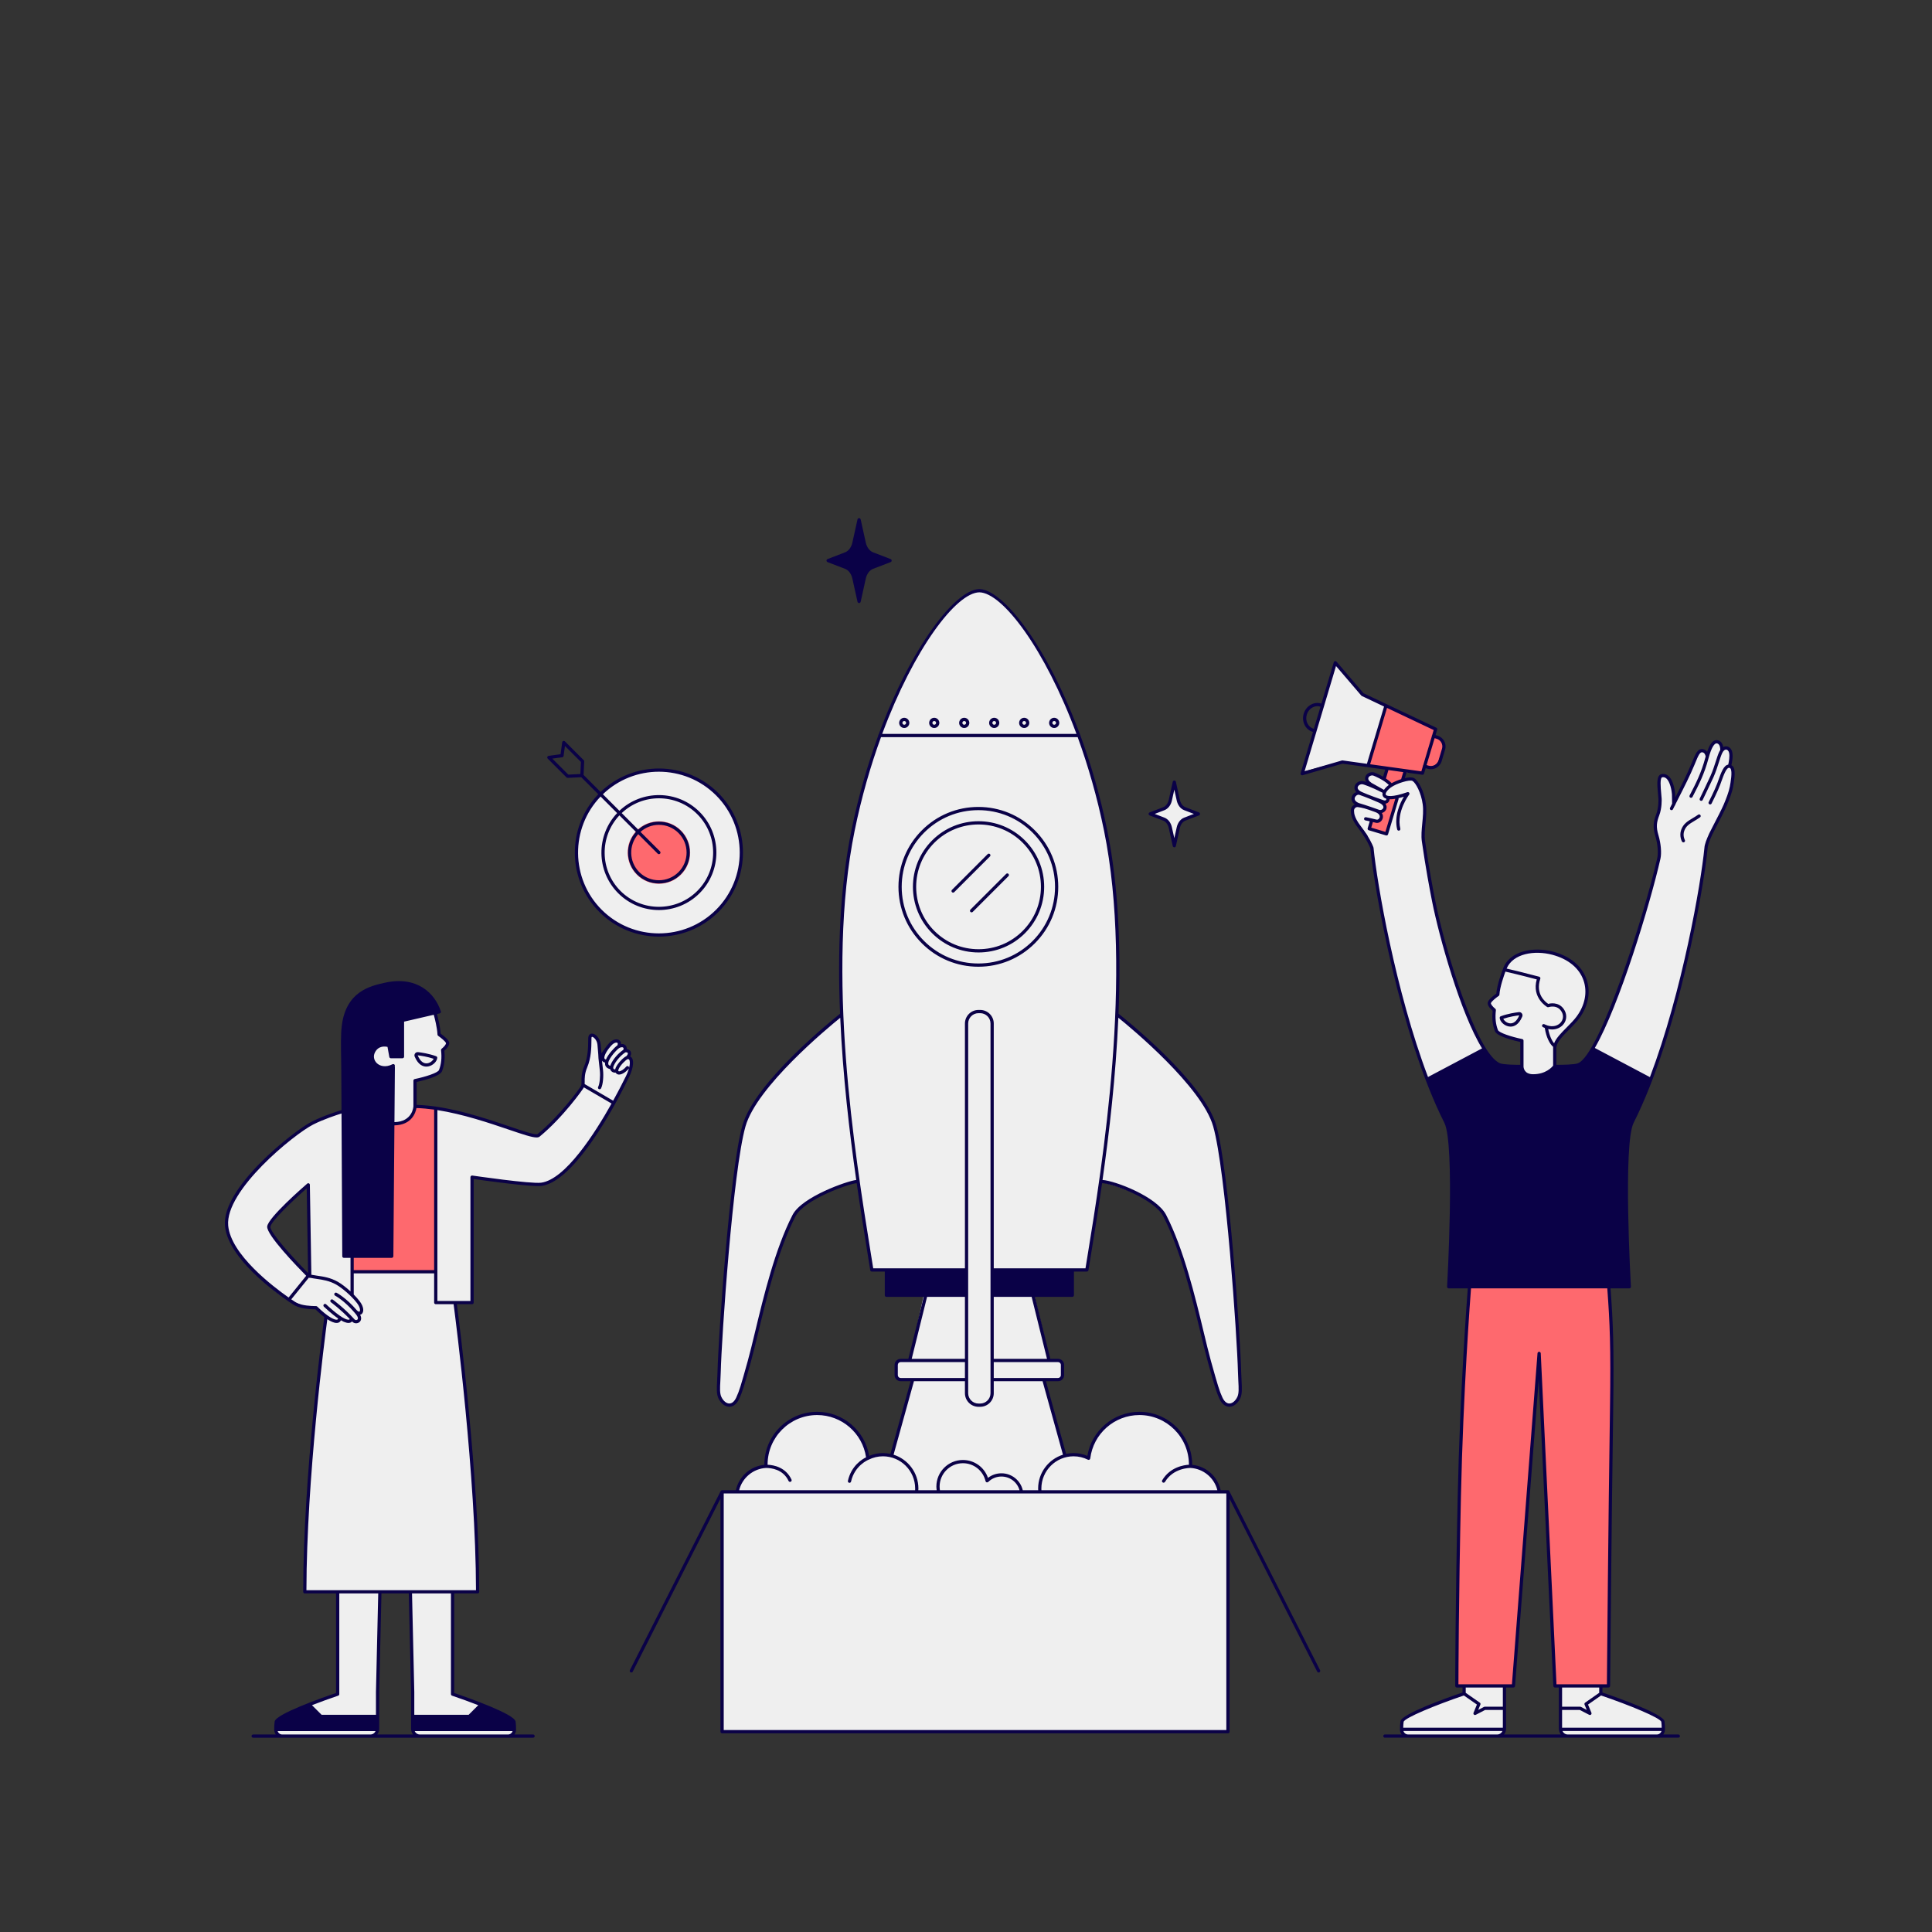 <svg xmlns="http://www.w3.org/2000/svg" xmlns:xlink="http://www.w3.org/1999/xlink" width="500" zoomAndPan="magnify" viewBox="0 0 375 375" height="500" preserveAspectRatio="xMidYMid meet" version="1.0"><rect x="0" y="0" width="375" height="375" fill="#333333" stroke="none"/><defs><clipPath id="5f2449e2a4"><path d="M 44 100.336 L 337 100.336 L 337 337 L 44 337 Z M 44 100.336 " clip-rule="nonzero"/></clipPath><clipPath id="80e833fcdb"><path d="M 43 100.336 L 337 100.336 L 337 337.336 L 43 337.336 Z M 43 100.336 " clip-rule="nonzero"/></clipPath></defs><g clip-path="url(#5f2449e2a4)"><path fill="#efefef" d="M 122.059 205.152 C 122.379 204.539 122.191 203.898 121.578 203.844 C 121.605 203.441 120.992 202.613 120.324 202.883 C 120.191 202.535 120.219 201.68 118.695 202.242 C 117.734 203.098 116.668 205.152 116.668 205.152 C 116.668 205.152 116.453 204.672 116.348 203.656 C 116.238 202.641 115.895 200.613 114.613 200.906 C 114.156 201.254 114.691 203.629 114.133 205.445 C 113.57 207.262 112.797 209.316 113.172 210.598 C 112.344 212.387 106.148 219.461 104.492 220.422 C 102.359 220.395 99.742 219.352 99.742 219.352 C 99.742 219.352 91.305 216.043 84.551 215.242 L 84.551 246.742 L 68.508 246.742 L 68.508 243.859 L 75.984 243.859 L 76.305 220.367 L 76.25 218.18 C 76.25 218.18 80.469 218.23 80.629 214.707 C 80.789 211.184 80.629 209.691 80.629 209.691 C 80.629 209.691 84.633 208.781 85.488 207.98 C 85.809 207.18 85.859 205.098 85.859 203.977 C 86.77 203.602 86.875 202.43 86.875 202.43 C 86.875 202.43 85.809 201.52 85.273 200.828 C 85.059 198.691 84.527 196.715 84.527 196.715 L 84.98 196.223 C 84.98 196.223 84.578 194.059 81.414 191.695 C 78.254 189.336 71.965 191.578 70.285 192.699 C 68.602 193.82 66.719 195.34 66.52 203.109 C 66.32 210.879 66.52 215.684 66.52 215.684 C 66.52 215.684 62.477 216.883 59.031 218.965 C 55.59 221.047 47.859 228.098 45.137 233.461 C 42.414 238.828 45.418 241.711 45.859 242.59 C 46.297 243.473 52.785 251.16 56.188 252.363 C 59.594 253.562 58.711 254.125 61.195 253.645 C 61.754 254.242 63.215 255.547 63.215 255.547 C 63.215 255.547 59.164 285.332 59.164 308.969 C 61.59 308.969 63.699 308.969 65.539 308.969 L 65.539 328.832 C 65.539 328.832 53.82 332.805 53.621 334.195 C 53.543 334.742 53.527 335.285 53.535 335.746 C 53.547 336.43 54.102 336.977 54.785 336.977 L 71.898 336.977 C 72.664 336.977 73.285 336.355 73.285 335.59 L 73.285 328.438 L 73.734 308.969 C 76.02 308.969 76.844 308.969 76.844 308.969 L 79.652 308.969 L 80.102 328.438 L 80.102 335.59 C 80.102 336.355 80.723 336.977 81.488 336.977 L 98.602 336.977 C 99.285 336.977 99.84 336.43 99.852 335.746 C 99.859 335.285 99.844 334.742 99.766 334.195 C 99.566 332.805 87.848 328.832 87.848 328.832 L 87.848 308.969 L 92.703 308.969 C 92.703 287.387 88.977 257.852 88.328 252.883 L 91.547 252.723 L 91.625 228.535 L 97.66 229.391 C 97.66 229.391 103 230.137 104.922 229.926 C 106.844 229.711 108.605 228.645 112.664 224 C 116.719 219.352 121.047 210.277 121.047 210.277 C 121.047 210.277 122.328 208.168 122.512 207.102 C 122.699 206.031 122.512 205.523 122.059 205.152 Z M 60.031 247.398 C 58.711 247.316 52.266 240.027 52.266 238.227 C 52.266 236.305 59.832 229.977 59.832 229.977 C 60.191 230.098 60.273 245.715 60.031 247.398 Z M 310.719 328.738 L 310.719 327.234 L 302.887 327.234 L 302.887 335.57 C 302.887 336.344 303.516 336.973 304.289 336.973 L 321.594 336.973 C 322.281 336.973 322.844 336.418 322.855 335.73 C 322.863 335.262 322.848 334.711 322.77 334.16 C 322.566 332.754 310.719 328.738 310.719 328.738 Z M 284.184 328.738 C 284.184 328.738 272.336 332.754 272.133 334.16 C 272.055 334.711 272.039 335.262 272.047 335.73 C 272.059 336.418 272.621 336.973 273.309 336.973 L 290.613 336.973 C 291.387 336.973 292.016 336.344 292.016 335.57 L 292.016 327.234 L 284.184 327.234 Z M 190.047 114.652 C 190.062 114.652 190.078 114.656 190.09 114.656 C 190.105 114.656 190.117 114.652 190.133 114.652 Z M 235.785 218.551 C 233.328 209.902 216.883 196.98 216.883 196.98 L 216.758 197.992 C 217.324 185.531 216.941 172.66 214.602 161.18 C 209.133 134.355 196.246 114.742 190.09 114.656 C 183.938 114.742 171.047 134.355 165.582 161.18 C 163.234 172.68 162.859 185.523 163.43 197.961 L 163.297 196.98 C 163.297 196.98 146.855 209.902 144.398 218.551 C 141.941 227.203 139.738 259.77 139.578 266.336 C 139.523 268.691 139.25 270.242 139.727 271.266 C 140.496 272.91 142.234 273.465 143.195 271.383 C 143.785 270.109 144.078 269.141 145.438 264.254 C 147.25 257.762 149.633 244.656 154.113 235.957 C 155.676 232.93 163.586 229.984 166.539 229.215 C 167.512 236 168.5 241.934 169.223 246.496 L 172.328 246.496 L 172.047 246.516 L 172.047 251.406 L 179.305 251.406 L 176.516 264.066 L 174.816 264.066 C 174.34 264.066 173.953 264.453 173.953 264.93 L 173.953 266.914 C 173.953 267.391 174.34 267.777 174.816 267.777 L 176.969 267.777 L 172.996 282.355 C 172.996 282.355 170.594 282.195 168.391 283.195 C 168.43 280.512 165.906 275.469 160.5 274.504 C 155.094 273.543 148.93 277.07 148.648 284.516 C 145.246 284.758 143.723 286.918 143.043 289.523 C 143.285 289.535 143.617 289.551 144.02 289.562 L 140.16 289.562 L 140.16 336.117 L 238.344 336.117 L 238.344 289.562 L 236.691 289.562 C 236.691 289.562 236.371 285.719 231.031 284.598 C 231.031 278.992 227.559 275.52 222.488 274.504 C 217.414 273.492 211.969 277.441 211.438 282.941 C 209.941 282.141 206.629 282.516 206.629 282.516 L 202.715 267.777 L 205.363 267.777 C 205.84 267.777 206.227 267.391 206.227 266.914 L 206.227 264.93 C 206.227 264.453 205.84 264.066 205.363 264.066 L 203.824 264.066 L 200.734 251.406 L 208.133 251.406 L 208.133 246.516 L 207.918 246.496 L 210.957 246.496 C 211.68 242.039 212.668 236.172 213.633 229.426 C 216.668 229.949 224.43 232.781 226.066 235.957 C 230.547 244.656 232.934 257.762 234.742 264.254 C 236.105 269.141 236.398 270.109 236.984 271.383 C 237.945 273.465 239.684 272.91 240.453 271.266 C 240.934 270.242 240.66 268.691 240.602 266.336 C 240.441 259.77 238.238 227.203 235.785 218.551 Z M 287.918 203.629 C 287.918 203.629 283.191 195.379 280.23 182.809 C 277.266 170.234 276.25 163.473 276.25 163.473 C 276.25 163.473 276.312 159.844 276.527 159.113 C 276.746 158.387 276.676 152.312 274.109 151.121 C 271.605 151.102 270.492 151.363 270.492 151.363 L 269.73 148.543 L 271.949 138.41 L 264.648 134.711 L 259.16 128.617 L 253.035 149.742 L 260.09 147.883 L 269.406 149.172 L 268.496 151.266 L 266.496 150.199 C 266.496 150.199 265.043 149.766 265.293 151.539 L 265.02 152.168 C 265.02 152.168 264.289 151.898 263.539 152.246 C 262.793 152.594 263.562 153.625 263.562 153.625 C 263.562 153.625 262.508 153.938 262.57 155.16 C 262.613 155.922 263.965 156.363 263.965 156.363 C 263.965 156.363 262.367 156.09 262.492 157.465 C 262.613 158.836 265.344 162.062 265.344 162.062 L 266.297 164.617 C 266.297 164.617 268.055 176.32 269.5 182.969 C 270.941 189.613 274.785 204.27 277.027 209.395 C 280.949 207.395 287.918 203.629 287.918 203.629 Z M 335.648 148.57 C 336.172 147.328 336.332 144.246 334.207 145.328 C 334.246 144.527 333.605 143.766 332.727 144.125 C 331.844 144.484 331.406 146.648 331.406 146.648 C 331.406 146.648 330.445 144.766 329.402 146.367 C 328.844 148.09 324.879 155.816 324.879 155.816 C 324.879 155.816 325.039 153.574 324.238 151.855 C 323.438 150.133 322.676 150.254 322.434 150.691 C 322.195 151.133 321.875 152.453 322.156 153.695 C 322.434 154.938 322.074 157.258 321.434 158.781 C 320.793 160.305 321.996 163.906 321.996 163.906 C 321.996 163.906 322.434 164.867 321.355 169.152 C 320.273 173.438 314.867 192.176 311.582 198.504 C 309.34 202.789 309.141 203.469 309.141 203.469 L 320.191 209.477 C 320.191 209.477 323.074 202.91 325.797 192.176 C 328.523 181.445 329.645 173.996 329.645 173.996 L 331.406 163.668 L 335.648 154.375 C 335.648 154.375 337.492 149.652 335.648 148.57 Z M 139.324 154.195 C 133.07 147.941 122.934 147.941 116.68 154.195 C 110.43 160.445 110.43 170.586 116.68 176.836 C 122.934 183.09 133.07 183.09 139.324 176.836 C 145.578 170.586 145.578 160.445 139.324 154.195 Z M 227.16 160.645 L 227.934 164.148 L 228.707 160.645 C 228.883 159.852 229.352 159.23 229.953 159 L 232.609 157.98 L 229.953 156.961 C 229.352 156.73 228.883 156.109 228.707 155.316 L 227.934 151.812 L 227.16 155.316 C 226.984 156.109 226.516 156.73 225.91 156.961 L 223.258 157.98 L 225.91 159 C 226.516 159.23 226.984 159.852 227.16 160.645 Z M 165.754 112.234 L 166.746 116.734 L 167.742 112.234 C 167.969 111.215 168.574 110.418 169.348 110.121 L 172.758 108.809 L 169.348 107.496 C 168.574 107.199 167.969 106.402 167.742 105.379 L 166.746 100.879 L 165.754 105.379 C 165.527 106.402 164.922 107.199 164.148 107.496 L 160.734 108.809 L 164.148 110.121 C 164.922 110.418 165.527 111.215 165.754 112.234 Z M 304.496 199.652 C 306.473 198.105 308.285 195.273 308.02 192.496 C 307.754 189.723 305.992 185.664 299.691 184.758 C 294.566 184.008 292.535 186.57 292.164 188.332 C 292.164 188.332 290.746 190.816 290.773 193.004 C 289.145 194.34 288.961 194.395 289.172 194.875 C 289.387 195.355 289.812 196.02 289.812 196.02 C 289.812 196.02 289.465 199.387 290.695 200.293 C 291.922 201.199 295.34 201.973 295.34 201.973 L 295.34 206.992 C 295.34 206.992 295.02 208.648 298.438 208.648 C 301.852 208.648 301.508 206.754 301.508 206.754 L 301.746 202.883 C 301.746 202.883 302.52 201.199 304.496 199.652 Z M 304.496 199.652 " fill-opacity="1" fill-rule="nonzero"/></g><path fill="#fe696e" d="M 278.52 141.516 L 278.461 143.016 L 278.664 143.059 C 279.777 143.297 280.418 144.461 280.023 145.527 L 279.254 147.605 C 278.93 148.48 278.004 148.98 277.094 148.773 L 276.758 148.695 L 276.305 149.777 L 272.77 149.965 L 272.23 151.32 L 270.102 152.32 L 268.734 150.965 L 269.363 149.328 L 265.52 148.664 L 269.016 136.988 Z M 312.281 249.969 C 312.773 256.695 312.988 261.164 312.809 273.414 C 312.465 296.586 312.207 327.234 312.207 327.234 L 301.812 327.234 L 298.742 262.695 L 293.754 327.234 L 282.77 327.234 C 282.77 327.234 282.77 312.934 283.25 290.48 C 283.715 268.891 285.215 249.969 285.215 249.969 M 267.766 157.66 C 267.766 157.66 268.43 157.996 267.938 159.012 C 267.449 160.027 266.242 159.102 266.242 159.102 L 266.027 160.887 L 269.215 161.84 L 271.18 154.695 C 271.18 154.695 270.512 154.961 269.578 154.738 C 269.555 155.555 268.695 155.973 268.695 155.973 C 269.039 157.93 267.766 157.66 267.766 157.66 Z M 127.891 159.41 C 126.336 159.41 124.781 160.004 123.598 161.188 C 121.23 163.555 121.23 167.406 123.598 169.773 C 124.742 170.922 126.27 171.551 127.891 171.551 C 129.512 171.551 131.035 170.922 132.184 169.773 C 133.332 168.629 133.961 167.102 133.961 165.48 C 133.961 163.859 133.332 162.336 132.184 161.188 C 131 160.004 129.445 159.41 127.891 159.41 Z M 84.652 215.125 L 80.648 214.75 C 80.648 214.75 80.969 217.527 76.324 218.168 C 76.27 233.328 76.109 243.793 76.109 243.793 L 68.156 244.008 L 68.527 246.836 L 84.332 246.73 Z M 84.652 215.125 " fill-opacity="1" fill-rule="nonzero"/><g clip-path="url(#80e833fcdb)"><path fill="#0a0147" d="M 122.637 205.324 C 122.551 205.199 122.441 205.113 122.316 205.047 C 122.645 204.488 122.441 204.109 122.312 203.957 C 122.152 203.77 121.906 203.66 121.656 203.629 C 121.691 203.16 121.445 202.91 121.312 202.816 C 121.098 202.664 120.82 202.613 120.531 202.648 C 120.555 202.215 120.328 201.992 120.203 201.906 C 119.789 201.609 119.094 201.723 118.551 202.172 C 118.301 202.383 117.691 203.039 117.234 203.773 C 117.227 203.781 117.211 203.789 117.203 203.801 L 116.738 204.449 C 116.707 203.996 116.66 203.398 116.59 202.699 C 116.465 201.492 115.562 200.586 114.883 200.621 C 114.547 200.633 114.184 200.879 114.176 201.516 L 114.168 201.91 C 114.16 203.211 114.145 205.172 113.387 206.961 C 112.844 208.246 112.855 209.281 112.863 209.961 C 112.867 210.309 112.867 210.605 112.773 210.77 C 112.551 211.227 108.625 216.625 104.352 220.121 C 103.961 220.367 101.371 219.488 98.863 218.633 C 94.152 217.031 87.074 214.629 80.871 214.453 L 80.871 210.004 C 81.98 209.766 85.383 208.961 85.793 207.926 C 86.254 206.746 86.402 205.441 86.246 203.945 C 86.613 203.633 87.398 202.871 87.148 202.223 C 86.934 201.664 85.934 200.914 85.531 200.629 C 85.43 199.191 84.996 197.504 84.809 196.824 L 85.344 196.699 C 85.43 196.68 85.504 196.625 85.547 196.547 C 85.59 196.473 85.598 196.379 85.57 196.297 C 84.375 192.711 80.887 189.371 74.688 190.75 C 71.859 191.379 67.125 192.43 66.328 199.188 C 66.137 200.812 66.176 203.062 66.215 205.445 C 66.227 206.289 66.242 207.16 66.246 208.035 C 66.258 210.117 66.273 212.68 66.285 215.469 C 65.594 215.68 62.758 216.57 60.504 217.715 C 57.09 219.445 42.98 230.508 43.668 237.953 C 44.324 245.074 56.152 252.719 56.762 253.105 C 56.859 253.184 57.391 253.574 58.395 253.828 C 59.496 254.109 60.805 254.137 61.227 254.137 C 61.645 254.547 62.273 255.133 62.953 255.648 C 62.719 257.379 58.852 286.18 58.852 308.969 C 58.852 309.145 58.992 309.285 59.164 309.285 L 65.227 309.285 L 65.227 328.609 C 62.211 329.637 53.516 332.719 53.312 334.152 C 53.246 334.617 53.219 335.133 53.223 335.676 C 53.223 335.68 53.223 335.684 53.223 335.688 C 53.223 335.691 53.223 335.695 53.223 335.695 C 53.223 335.715 53.223 335.734 53.223 335.75 C 53.227 336.094 53.348 336.406 53.543 336.664 L 49.133 336.664 C 48.961 336.664 48.82 336.805 48.82 336.977 C 48.82 337.148 48.961 337.289 49.133 337.289 L 103.473 337.289 C 103.645 337.289 103.785 337.148 103.785 336.977 C 103.785 336.805 103.645 336.664 103.473 336.664 L 99.844 336.664 C 100.035 336.406 100.156 336.094 100.164 335.75 C 100.164 335.734 100.164 335.715 100.164 335.695 C 100.164 335.695 100.164 335.691 100.164 335.688 C 100.164 335.684 100.164 335.68 100.164 335.676 C 100.168 335.133 100.141 334.617 100.074 334.152 C 99.871 332.719 91.176 329.637 88.16 328.609 L 88.16 309.285 L 92.703 309.285 C 92.875 309.285 93.016 309.145 93.016 308.969 C 93.016 286.891 89.145 256.727 88.676 253.145 L 91.625 253.145 C 91.801 253.145 91.941 253.004 91.941 252.828 L 91.941 228.844 C 93.93 229.129 103.234 230.438 105.121 230.184 C 112.363 229.211 121.375 210.539 121.758 209.746 C 122.816 207.809 123.164 206.078 122.637 205.324 Z M 121.336 204.289 C 121.379 204.258 121.445 204.246 121.516 204.246 C 121.633 204.246 121.766 204.285 121.832 204.363 C 121.93 204.48 121.836 204.719 121.582 204.996 C 120.977 205.25 119.871 206.43 119.52 207.219 C 119.465 207.344 119.426 207.457 119.402 207.566 C 119.312 207.578 119.207 207.559 119.129 207.496 C 118.945 207.344 119.051 207.027 119.129 206.852 C 119.535 205.941 120.398 204.938 121.336 204.289 Z M 120.945 203.328 C 121.074 203.418 121.039 203.617 120.992 203.766 C 120.988 203.77 120.984 203.77 120.98 203.773 C 119.941 204.492 119.012 205.574 118.555 206.594 C 118.512 206.695 118.48 206.785 118.453 206.875 C 118.141 206.781 118.094 206.625 118.078 206.57 C 117.867 205.82 119.355 204.102 120.035 203.535 C 120.367 203.258 120.773 203.203 120.945 203.328 Z M 118.953 202.656 C 119.316 202.352 119.707 202.32 119.84 202.414 C 119.93 202.48 119.93 202.664 119.836 202.906 C 119.766 202.949 119.699 203 119.633 203.055 C 119.316 203.316 118.082 204.531 117.613 205.652 C 117.383 205.594 117.336 205.484 117.324 205.441 C 117.129 204.824 118.281 203.215 118.953 202.656 Z M 84.266 215.375 L 84.266 246.535 L 68.66 246.535 L 68.66 244.148 L 76.035 244.148 C 76.207 244.148 76.348 244.008 76.352 243.836 L 76.555 218.434 C 79.941 218.363 80.68 215.945 80.832 215.074 C 81.953 215.105 83.102 215.215 84.266 215.375 Z M 84.918 200.82 C 84.918 200.824 84.922 200.832 84.922 200.84 C 84.926 200.859 84.93 200.879 84.938 200.898 C 84.945 200.918 84.949 200.934 84.961 200.953 C 84.969 200.969 84.98 200.98 84.992 200.996 C 85.004 201.012 85.02 201.031 85.039 201.043 C 85.043 201.047 85.047 201.055 85.055 201.059 C 85.602 201.438 86.434 202.117 86.562 202.449 C 86.641 202.652 86.184 203.203 85.723 203.562 C 85.637 203.633 85.594 203.738 85.605 203.848 C 85.781 205.312 85.648 206.57 85.207 207.695 C 85 208.223 82.617 209.008 80.531 209.434 C 80.527 209.434 80.52 209.438 80.516 209.441 C 80.363 209.461 80.242 209.586 80.242 209.746 L 80.242 214.746 C 80.234 214.895 80.035 217.719 76.562 217.805 L 76.648 207.129 C 76.648 207.078 76.637 207.031 76.617 206.988 C 76.656 206.902 76.66 206.797 76.613 206.707 C 76.535 206.551 76.348 206.488 76.191 206.566 C 74.801 207.27 73.691 206.906 73.117 206.332 C 72.551 205.766 72.422 204.969 72.781 204.262 C 73.457 202.934 74.75 203.094 75.215 203.203 L 75.566 205.152 C 75.594 205.305 75.727 205.41 75.875 205.41 L 78.117 205.41 C 78.293 205.41 78.434 205.27 78.434 205.098 L 78.434 198.301 L 84.195 196.965 C 84.379 197.629 84.84 199.406 84.918 200.82 Z M 44.293 237.898 C 43.66 231.066 57.043 220.176 60.785 218.273 C 62.84 217.23 65.395 216.402 66.289 216.125 C 66.355 228.109 66.434 243.836 66.434 243.836 C 66.434 244.008 66.574 244.148 66.746 244.148 L 68.035 244.148 L 68.035 250.664 C 67.156 249.859 66.25 249.18 65.582 248.801 C 64.148 247.984 62.785 247.789 61.582 247.613 C 61.184 247.555 60.797 247.5 60.434 247.426 L 60.145 229.973 C 60.145 229.852 60.07 229.742 59.961 229.691 C 59.852 229.641 59.719 229.66 59.629 229.742 C 58.852 230.414 52.035 236.348 51.863 238.059 C 51.699 239.684 57.758 245.93 59.434 247.629 L 56.02 251.844 C 53.016 249.742 44.809 243.512 44.293 237.898 Z M 59.801 247.105 C 56.805 244.07 52.383 239.172 52.488 238.121 C 52.59 237.082 56.668 233.176 59.531 230.656 Z M 61.574 253.602 C 61.512 253.539 61.418 253.516 61.348 253.508 C 61.332 253.512 59.77 253.531 58.547 253.223 C 57.605 252.984 57.145 252.609 57.141 252.609 C 57.137 252.602 57.129 252.602 57.125 252.598 C 57.117 252.594 57.117 252.586 57.109 252.582 C 57.094 252.574 56.887 252.441 56.535 252.199 L 59.953 247.984 C 60.004 248.016 60.059 248.043 60.125 248.043 C 60.152 248.039 60.199 248.035 60.23 248.023 C 60.637 248.109 61.055 248.172 61.492 248.234 C 62.641 248.402 63.941 248.59 65.273 249.348 C 66.379 249.977 68.184 251.484 69.285 252.914 C 69.965 253.797 69.949 254.441 69.789 254.574 C 69.711 254.641 69.5 254.57 69.258 254.324 C 67.215 251.922 65.418 250.973 65.336 250.93 C 65.184 250.852 64.992 250.91 64.914 251.066 C 64.836 251.219 64.895 251.406 65.047 251.488 C 65.066 251.496 66.797 252.414 68.742 254.688 C 68.75 254.695 68.754 254.707 68.762 254.719 C 68.773 254.727 68.781 254.734 68.793 254.746 C 68.906 254.879 69.02 255.016 69.133 255.156 C 69.48 255.59 69.57 255.965 69.367 256.137 C 69.23 256.254 68.973 256.266 68.824 256.102 C 66.809 253.867 64.633 252.281 64.609 252.266 C 64.469 252.164 64.273 252.195 64.172 252.332 C 64.07 252.473 64.102 252.672 64.242 252.773 C 64.262 252.785 66.059 254.098 67.883 256.012 C 67.875 256.043 67.859 256.09 67.82 256.117 C 67.723 256.184 67.449 256.18 66.98 255.98 C 65.676 255.422 63.324 253.191 63.301 253.168 C 63.176 253.047 62.977 253.051 62.859 253.18 C 62.738 253.305 62.742 253.5 62.867 253.621 C 62.945 253.695 64.34 255.02 65.625 255.91 C 65.59 256.086 65.516 256.121 65.477 256.133 C 64.996 256.305 63.574 255.582 61.574 253.602 Z M 71.898 336.664 L 54.785 336.664 C 54.359 336.664 54.012 336.387 53.895 336 L 72.891 336 C 72.727 336.391 72.344 336.664 71.898 336.664 Z M 72.973 332.84 L 62.422 332.84 L 60.555 330.977 C 62.176 330.348 63.934 329.707 65.641 329.129 C 65.77 329.086 65.855 328.969 65.855 328.832 L 65.855 309.285 L 73.414 309.285 L 72.973 328.438 Z M 73.207 336.664 C 73.41 336.418 73.543 336.117 73.582 335.785 C 73.59 335.754 73.602 335.723 73.602 335.688 C 73.602 335.676 73.594 335.664 73.594 335.656 C 73.594 335.633 73.602 335.613 73.602 335.59 L 73.602 328.441 L 74.039 309.285 L 79.348 309.285 L 79.785 328.438 L 79.785 335.59 C 79.785 335.613 79.793 335.633 79.793 335.656 C 79.793 335.664 79.785 335.676 79.785 335.688 C 79.785 335.723 79.797 335.754 79.805 335.785 C 79.844 336.117 79.977 336.418 80.18 336.664 Z M 98.602 336.664 L 81.488 336.664 C 81.043 336.664 80.66 336.391 80.496 336 L 99.492 336 C 99.375 336.387 99.027 336.664 98.602 336.664 Z M 92.832 330.977 L 90.965 332.84 L 80.414 332.84 L 80.414 328.43 L 79.973 309.285 L 87.531 309.285 L 87.531 328.832 C 87.531 328.969 87.617 329.086 87.746 329.129 C 89.449 329.707 91.211 330.348 92.832 330.977 Z M 92.391 308.656 L 59.477 308.656 C 59.512 286.855 63.047 259.695 63.531 256.059 C 64.168 256.477 64.812 256.785 65.328 256.785 C 65.457 256.785 65.578 256.766 65.688 256.727 C 65.828 256.676 66.047 256.555 66.172 256.266 C 66.371 256.383 66.559 256.48 66.734 256.559 C 67.09 256.707 67.391 256.785 67.645 256.785 C 67.855 256.785 68.031 256.734 68.176 256.633 C 68.242 256.59 68.281 256.535 68.324 256.484 C 68.336 256.496 68.348 256.508 68.359 256.52 C 68.555 256.738 68.836 256.848 69.117 256.848 C 69.352 256.848 69.586 256.773 69.773 256.617 C 70.09 256.344 70.246 255.848 69.902 255.191 C 70.012 255.164 70.117 255.121 70.195 255.055 C 70.641 254.68 70.703 253.727 69.781 252.531 C 69.449 252.102 69.062 251.672 68.656 251.262 C 68.656 251.25 68.66 251.238 68.66 251.227 L 68.66 247.164 L 84.266 247.164 L 84.266 252.828 C 84.266 253.004 84.406 253.145 84.578 253.145 L 88.043 253.145 C 88.461 256.312 92.352 286.473 92.391 308.656 Z M 105.039 229.559 C 103.047 229.832 91.785 228.188 91.672 228.172 C 91.582 228.16 91.492 228.188 91.422 228.246 C 91.352 228.305 91.312 228.391 91.312 228.484 L 91.312 252.516 L 84.895 252.516 L 84.895 215.469 C 89.875 216.246 94.992 217.98 98.66 219.227 C 101.621 220.234 103.262 220.777 104.133 220.777 C 104.41 220.777 104.609 220.723 104.746 220.609 C 109.25 216.926 113.219 211.348 113.328 211.055 L 118.703 214.195 C 115.488 219.93 109.742 228.93 105.039 229.559 Z M 121.199 209.461 C 121.195 209.461 121.195 209.465 121.195 209.469 C 121.195 209.469 121.191 209.473 121.191 209.477 C 121.164 209.531 120.336 211.246 119.008 213.645 L 113.484 210.418 C 113.488 210.273 113.492 210.125 113.488 209.957 C 113.48 209.285 113.473 208.371 113.965 207.207 C 114.77 205.305 114.785 203.266 114.797 201.918 L 114.801 201.527 C 114.801 201.445 114.816 201.25 114.91 201.246 C 115.156 201.234 115.867 201.797 115.965 202.762 C 116.125 204.309 116.16 205.352 116.16 205.363 C 116.16 205.371 116.168 205.375 116.168 205.383 L 116.16 205.387 L 116.426 207.781 C 116.551 208.906 116.395 210.422 116.102 210.965 C 116.016 211.117 116.074 211.305 116.227 211.391 C 116.273 211.414 116.324 211.426 116.375 211.426 C 116.488 211.426 116.594 211.367 116.652 211.266 C 117.059 210.52 117.172 208.84 117.047 207.711 L 116.844 205.871 C 116.957 206.031 117.141 206.18 117.445 206.262 C 117.426 206.43 117.434 206.59 117.473 206.738 C 117.555 207.023 117.793 207.375 118.434 207.512 C 118.5 207.754 118.641 207.906 118.734 207.98 C 118.945 208.152 119.227 208.227 119.484 208.191 C 119.613 208.406 119.816 208.539 120.066 208.57 C 120.102 208.574 120.137 208.574 120.172 208.574 C 120.84 208.574 121.641 207.91 122.035 207.438 C 122.062 207.406 122.078 207.371 122.09 207.336 C 121.938 207.91 121.66 208.621 121.199 209.461 Z M 122.098 207.309 C 122.125 207.195 122.09 207.074 121.996 206.992 C 121.863 206.883 121.664 206.902 121.555 207.031 C 121.117 207.555 120.461 207.98 120.137 207.945 C 120.086 207.938 120.051 207.922 120.016 207.855 C 120.012 207.848 120.012 207.844 120.008 207.836 C 120.012 207.805 120.016 207.77 120.008 207.738 C 120.02 207.676 120.043 207.59 120.094 207.473 C 120.434 206.707 121.508 205.676 121.828 205.574 C 122 205.551 122.074 205.617 122.125 205.684 C 122.277 205.902 122.32 206.461 122.098 207.309 Z M 223.145 158.273 L 225.801 159.293 C 226.297 159.484 226.703 160.031 226.855 160.715 L 227.629 164.215 C 227.66 164.359 227.785 164.461 227.934 164.461 C 228.082 164.461 228.207 164.359 228.238 164.215 L 229.012 160.715 C 229.164 160.031 229.57 159.484 230.066 159.293 L 232.723 158.273 C 232.844 158.227 232.922 158.109 232.922 157.98 C 232.922 157.852 232.844 157.734 232.723 157.688 L 230.066 156.668 C 229.57 156.477 229.164 155.93 229.012 155.246 L 228.238 151.746 C 228.207 151.602 228.082 151.5 227.934 151.5 C 227.785 151.5 227.66 151.602 227.629 151.746 L 226.855 155.246 C 226.703 155.93 226.297 156.477 225.801 156.668 L 223.145 157.688 C 223.023 157.734 222.945 157.852 222.945 157.98 C 222.945 158.109 223.023 158.227 223.145 158.273 Z M 226.023 157.254 C 226.727 156.98 227.266 156.281 227.465 155.383 L 227.934 153.27 L 228.402 155.383 C 228.602 156.285 229.141 156.984 229.844 157.254 L 231.734 157.98 L 229.844 158.707 C 229.141 158.977 228.602 159.676 228.402 160.578 L 227.934 162.691 L 227.465 160.578 C 227.266 159.676 226.73 158.977 226.023 158.707 L 224.133 157.98 Z M 109.961 150.895 C 110.02 150.953 110.102 150.984 110.184 150.984 C 110.188 150.984 110.191 150.984 110.199 150.984 L 112.82 150.855 L 116.129 154.164 C 109.988 160.547 110.055 170.734 116.348 177.023 C 119.527 180.207 123.711 181.797 127.891 181.797 C 132.07 181.797 136.25 180.207 139.434 177.023 C 145.797 170.66 145.797 160.301 139.434 153.938 C 133.141 147.648 122.957 147.578 116.574 153.723 L 113.27 150.414 L 113.395 147.789 C 113.398 147.699 113.363 147.613 113.301 147.551 L 109.652 143.902 C 109.57 143.82 109.445 143.789 109.332 143.828 C 109.219 143.867 109.137 143.965 109.121 144.082 L 108.805 146.395 L 106.492 146.711 C 106.375 146.727 106.273 146.809 106.238 146.922 C 106.199 147.035 106.23 147.16 106.312 147.246 Z M 119.785 157.82 C 115.652 162.188 115.719 169.098 119.996 173.375 C 122.172 175.551 125.031 176.641 127.891 176.641 C 130.75 176.641 133.609 175.551 135.785 173.375 C 140.137 169.023 140.137 161.938 135.785 157.586 C 131.508 153.309 124.598 153.246 120.227 157.375 L 117.02 154.164 C 120.047 151.25 123.969 149.789 127.891 149.789 C 131.91 149.789 135.93 151.32 138.988 154.379 C 145.109 160.5 145.109 170.461 138.988 176.582 C 132.867 182.699 122.91 182.699 116.789 176.582 C 110.746 170.535 110.676 160.746 116.574 154.609 Z M 128.113 165.258 L 124.32 161.469 C 125.305 160.59 126.559 160.102 127.891 160.102 C 129.328 160.102 130.676 160.664 131.691 161.68 C 132.707 162.695 133.266 164.043 133.266 165.48 C 133.266 166.918 132.707 168.266 131.691 169.285 C 129.594 171.379 126.184 171.379 124.086 169.285 C 122.066 167.262 122 164.02 123.879 161.91 L 127.668 165.703 C 127.73 165.762 127.809 165.793 127.891 165.793 C 127.969 165.793 128.051 165.762 128.113 165.703 C 128.234 165.578 128.234 165.383 128.113 165.258 Z M 123.645 169.727 C 124.816 170.898 126.352 171.484 127.891 171.484 C 129.43 171.484 130.965 170.898 132.137 169.727 C 133.27 168.594 133.895 167.086 133.895 165.48 C 133.895 163.875 133.27 162.367 132.137 161.234 C 131.004 160.102 129.492 159.477 127.891 159.477 C 126.391 159.477 124.98 160.027 123.875 161.023 L 120.672 157.82 C 122.695 155.91 125.289 154.949 127.891 154.949 C 130.59 154.949 133.285 155.977 135.34 158.031 C 139.449 162.137 139.449 168.824 135.34 172.934 C 131.234 177.039 124.547 177.039 120.438 172.934 C 116.406 168.898 116.34 162.387 120.227 158.262 L 123.434 161.469 C 121.312 163.82 121.379 167.461 123.645 169.727 Z M 109.129 146.984 C 109.27 146.965 109.379 146.855 109.395 146.715 L 109.656 144.793 L 112.762 147.898 L 112.648 150.238 L 110.309 150.352 L 107.203 147.246 Z M 204.617 139.32 C 204.074 139.32 203.629 139.766 203.629 140.309 C 203.629 140.855 204.074 141.301 204.617 141.301 C 205.164 141.301 205.605 140.855 205.605 140.309 C 205.605 139.766 205.164 139.32 204.617 139.32 Z M 204.617 140.672 C 204.418 140.672 204.258 140.508 204.258 140.309 C 204.258 140.109 204.418 139.949 204.617 139.949 C 204.816 139.949 204.98 140.109 204.98 140.309 C 204.98 140.508 204.816 140.672 204.617 140.672 Z M 192.152 165.785 C 192.031 165.664 191.832 165.664 191.707 165.785 L 184.773 172.723 C 184.652 172.844 184.652 173.043 184.773 173.164 C 184.836 173.227 184.914 173.258 184.996 173.258 C 185.074 173.258 185.156 173.227 185.215 173.164 L 192.152 166.23 C 192.273 166.105 192.273 165.906 192.152 165.785 Z M 329.613 158.133 C 329.23 158.402 328.871 158.617 328.52 158.824 C 327.551 159.406 326.715 159.906 326.305 161.098 C 325.895 162.305 326.453 163.305 326.477 163.348 C 326.535 163.449 326.641 163.508 326.75 163.508 C 326.801 163.508 326.855 163.492 326.906 163.465 C 327.055 163.379 327.109 163.188 327.023 163.039 C 327.02 163.031 326.582 162.234 326.902 161.301 C 327.234 160.328 327.91 159.922 328.844 159.363 C 329.184 159.16 329.57 158.926 329.973 158.645 C 330.117 158.547 330.152 158.352 330.051 158.211 C 329.953 158.066 329.758 158.035 329.613 158.133 Z M 195.742 169.621 C 195.617 169.496 195.422 169.496 195.297 169.621 L 188.363 176.555 C 188.238 176.68 188.238 176.875 188.363 177 C 188.422 177.059 188.504 177.09 188.582 177.09 C 188.664 177.09 188.742 177.059 188.805 177 L 195.742 170.062 C 195.863 169.941 195.863 169.742 195.742 169.621 Z M 336.402 148.809 C 336.312 148.684 336.195 148.594 336.062 148.523 C 336.191 147.973 336.434 146.727 336.207 145.906 C 336.047 145.309 335.629 144.914 335.117 144.871 C 334.895 144.852 334.68 144.902 334.484 145.012 C 334.402 144.523 334.172 143.922 333.527 143.711 C 333.242 143.617 332.953 143.645 332.688 143.785 C 332.188 144.055 331.746 144.762 331.352 145.918 C 331.164 145.664 330.895 145.457 330.508 145.398 C 329.527 145.254 329.098 146.312 328.496 147.777 L 328.355 148.121 C 327.457 150.293 326.277 152.613 325.234 154.66 C 325.211 154.707 325.188 154.75 325.164 154.801 C 325.16 154.594 325.156 154.371 325.152 154.113 C 325.145 154.008 324.949 151.508 323.797 150.578 C 323.438 150.289 323.023 150.176 322.57 150.242 C 321.477 150.398 321.641 152.176 321.816 154.055 C 321.848 154.414 321.879 154.77 321.902 155.09 C 321.902 155.105 321.969 156.738 321.473 158.035 C 320.938 159.445 320.762 160.484 321.293 162.25 C 321.828 164.031 321.871 165.695 321.676 166.551 C 319.184 177.543 310.562 204.668 306.277 206.383 C 305.621 206.645 303.266 206.688 302.086 206.68 L 302.086 203.238 C 302.113 203.199 302.133 203.156 302.137 203.109 C 302.258 202.164 303.43 200.984 304.562 199.844 C 305.258 199.145 305.977 198.418 306.508 197.703 C 308.281 195.32 308.809 192.543 307.949 190.082 C 307.051 187.5 304.754 185.594 301.48 184.719 C 297.645 183.695 292.922 184.535 291.711 188.109 C 291.711 188.109 291.711 188.109 291.711 188.113 C 291.664 188.23 290.582 191.012 290.43 192.867 C 290.031 193.148 289.027 193.902 288.812 194.461 C 288.559 195.105 289.348 195.871 289.711 196.184 C 289.555 197.68 289.703 198.98 290.168 200.16 C 290.574 201.199 293.98 202.004 295.086 202.242 L 295.086 206.68 C 294.043 206.688 291.824 206.648 291.156 206.383 C 286.711 204.602 280.523 184.633 278.59 174.871 C 278.098 172.387 277.355 168.477 276.602 163.23 C 276.461 162.23 276.57 161.078 276.688 159.859 C 276.809 158.586 276.938 157.27 276.77 156.043 C 276.441 153.594 275.328 151.539 274.488 151.043 C 274.121 150.82 273.434 150.863 272.676 151.039 L 273 149.953 L 276.062 150.379 C 276.215 150.402 276.363 150.305 276.406 150.156 L 276.723 149.102 L 277.113 149.219 C 277.32 149.277 277.527 149.309 277.734 149.309 C 278.672 149.309 279.535 148.699 279.82 147.758 L 280.492 145.5 C 280.836 144.352 280.18 143.141 279.031 142.797 L 278.641 142.68 L 278.957 141.621 C 279 141.473 278.93 141.316 278.789 141.25 L 264.664 134.559 L 259.422 128.434 C 259.348 128.348 259.23 128.305 259.117 128.332 C 259.004 128.355 258.914 128.438 258.883 128.547 L 256.484 136.57 C 256.465 136.562 256.445 136.551 256.426 136.547 C 255.016 136.125 253.5 137.016 253.047 138.531 C 252.594 140.047 253.371 141.625 254.781 142.047 C 254.805 142.051 254.824 142.051 254.848 142.059 L 252.449 150.082 C 252.418 150.191 252.449 150.312 252.527 150.395 C 252.59 150.453 252.668 150.484 252.75 150.484 C 252.781 150.484 252.809 150.48 252.84 150.473 L 260.582 148.227 L 268.867 149.379 L 268.457 150.758 C 267.66 150.297 266.965 150.023 266.93 150.012 C 266.309 149.699 265.457 149.957 265.102 150.566 C 264.918 150.887 264.883 151.324 265.156 151.773 C 264.918 151.691 264.777 151.652 264.762 151.648 C 264.055 151.43 263.211 151.832 262.961 152.508 C 262.895 152.699 262.773 153.215 263.238 153.727 C 262.848 153.875 262.516 154.207 262.379 154.629 C 262.227 155.102 262.336 155.691 262.953 156.141 C 262.805 156.211 262.664 156.297 262.551 156.418 C 262.25 156.734 262.129 157.18 262.211 157.652 C 262.211 157.887 262.293 159.004 263.535 160.605 C 264.527 161.891 265.238 163.012 265.762 164.137 C 265.934 164.5 265.98 164.641 265.984 164.648 C 266.789 172.852 271.684 200.719 280.352 217.945 C 282.445 222.105 280.895 249.465 280.879 249.742 C 280.875 249.828 280.902 249.91 280.965 249.973 C 281.023 250.035 281.105 250.074 281.191 250.074 L 284.895 250.074 C 284.766 251.715 283.379 270 282.938 290.477 C 282.461 312.676 282.457 327.09 282.457 327.234 C 282.457 327.406 282.598 327.547 282.77 327.547 L 283.871 327.547 L 283.871 328.516 C 280.824 329.551 272.031 332.672 271.824 334.117 C 271.758 334.59 271.73 335.109 271.734 335.656 C 271.734 335.66 271.734 335.664 271.734 335.668 C 271.734 335.672 271.734 335.676 271.734 335.68 C 271.734 335.699 271.734 335.715 271.734 335.734 C 271.738 336.082 271.863 336.398 272.062 336.66 L 268.801 336.66 C 268.629 336.66 268.488 336.801 268.488 336.973 C 268.488 337.145 268.629 337.285 268.801 337.285 L 325.762 337.285 C 325.934 337.285 326.074 337.145 326.074 336.973 C 326.074 336.801 325.934 336.66 325.762 336.66 L 322.84 336.66 C 323.039 336.398 323.164 336.082 323.168 335.734 C 323.168 335.715 323.168 335.699 323.168 335.68 C 323.168 335.676 323.168 335.672 323.168 335.668 C 323.168 335.668 323.168 335.664 323.168 335.66 C 323.172 335.105 323.145 334.586 323.078 334.117 C 322.871 332.672 314.078 329.551 311.031 328.516 L 311.031 327.547 L 312.207 327.547 C 312.379 327.547 312.52 327.406 312.523 327.234 C 312.523 326.93 312.781 296.324 313.121 273.418 C 313.301 261.305 313.094 256.762 312.602 250.074 L 316.242 250.074 C 316.332 250.074 316.414 250.035 316.473 249.973 C 316.531 249.91 316.562 249.828 316.559 249.742 C 316.543 249.465 314.992 222.105 317.086 217.945 C 325.754 200.719 330.648 172.852 331.453 164.637 C 331.496 163.957 331.844 163.129 332.332 162.031 C 332.418 161.84 332.738 161.223 333.109 160.504 C 333.809 159.156 334.766 157.312 335.148 156.406 C 335.637 155.242 336.168 153.898 336.379 152.773 C 336.797 150.523 336.805 149.375 336.402 148.809 Z M 301.32 185.324 C 304.387 186.145 306.531 187.906 307.359 190.289 C 308.145 192.551 307.652 195.117 306.004 197.328 C 305.5 198.008 304.797 198.719 304.117 199.402 C 303.047 200.48 302.023 201.512 301.648 202.504 C 301.211 202 300.746 201.012 300.508 199.734 C 300.77 199.789 301.02 199.82 301.254 199.82 C 302.129 199.82 302.832 199.465 303.285 199.012 C 304.039 198.258 304.215 197.16 303.734 196.215 C 302.934 194.633 301.355 194.613 300.512 194.852 C 299.996 194.516 297.965 192.965 298.973 189.98 C 299 189.898 298.992 189.809 298.953 189.734 C 298.91 189.656 298.84 189.602 298.758 189.578 C 295.363 188.68 293.238 188.184 292.434 188 C 293.691 185.055 297.875 184.406 301.32 185.324 Z M 290.75 199.934 C 290.309 198.805 290.18 197.547 290.352 196.086 C 290.367 195.977 290.32 195.867 290.234 195.801 C 289.773 195.441 289.316 194.887 289.395 194.688 C 289.52 194.363 290.316 193.707 290.867 193.324 C 290.949 193.289 291.004 193.215 291.023 193.125 C 291.031 193.109 291.035 193.094 291.035 193.078 C 291.035 193.07 291.039 193.062 291.039 193.055 C 291.121 191.605 291.922 189.34 292.199 188.59 C 292.891 188.746 294.941 189.219 298.281 190.102 C 297.262 193.715 300.285 195.449 300.316 195.465 C 300.395 195.512 300.488 195.52 300.57 195.488 C 300.645 195.465 302.359 194.895 303.176 196.5 C 303.535 197.207 303.406 198 302.84 198.57 C 302.344 199.066 301.445 199.406 300.309 199.031 C 300.266 198.996 300.215 198.98 300.16 198.973 C 300.031 198.922 299.902 198.875 299.766 198.805 C 299.613 198.727 299.422 198.789 299.344 198.945 C 299.266 199.098 299.328 199.285 299.484 199.363 C 299.605 199.426 299.723 199.477 299.84 199.523 C 300.125 201.379 300.832 202.66 301.461 203.184 L 301.461 206.84 C 301.199 207.176 300.008 208.508 297.578 208.508 C 295.785 208.508 295.715 207.148 295.715 206.992 L 295.715 201.984 C 295.715 201.824 295.598 201.699 295.445 201.68 C 295.438 201.676 295.434 201.672 295.426 201.672 C 293.34 201.246 290.961 200.461 290.75 199.934 Z M 278.852 143.398 C 279.246 143.516 279.574 143.781 279.77 144.145 C 279.965 144.508 280.008 144.926 279.891 145.32 L 279.219 147.578 C 279.098 147.973 278.832 148.297 278.469 148.496 C 278.105 148.691 277.688 148.734 277.293 148.617 L 276.902 148.5 L 278.461 143.281 Z M 253.648 138.711 C 253.945 137.723 254.805 137.07 255.711 137.07 C 255.887 137.07 256.066 137.094 256.246 137.148 C 256.266 137.152 256.289 137.16 256.309 137.168 L 255.668 139.316 L 255.023 141.461 C 255.004 141.457 254.984 141.453 254.961 141.445 C 253.883 141.121 253.293 139.898 253.648 138.711 Z M 260.602 147.598 C 260.586 147.594 260.574 147.594 260.559 147.594 C 260.531 147.594 260.5 147.598 260.473 147.605 L 253.215 149.711 L 255.547 141.906 C 255.547 141.906 255.547 141.906 255.547 141.902 L 256.988 137.086 L 259.32 129.277 L 264.23 135.016 C 264.262 135.051 264.297 135.078 264.336 135.094 L 268.645 137.137 L 265.316 148.254 Z M 265.945 148.34 L 269.219 137.406 L 278.277 141.699 L 277.984 142.684 C 277.957 142.715 277.938 142.75 277.926 142.793 C 277.914 142.836 277.91 142.879 277.914 142.918 L 276.246 148.504 C 276.219 148.535 276.199 148.57 276.188 148.613 C 276.176 148.656 276.172 148.699 276.176 148.738 L 275.883 149.719 Z M 272.371 149.867 L 271.961 151.234 C 271.289 151.449 270.625 151.734 270.113 152.016 C 269.797 151.676 269.406 151.367 269.012 151.102 L 269.48 149.504 C 269.484 149.492 269.484 149.477 269.484 149.465 Z M 265.645 150.879 C 265.816 150.59 266.289 150.391 266.676 150.586 C 266.695 150.594 268.535 151.312 269.57 152.359 C 269.152 152.672 268.836 152.996 268.629 153.312 C 266.934 152.348 266.234 151.973 266.234 151.973 C 265.672 151.602 265.457 151.207 265.645 150.879 Z M 263.551 152.727 C 263.672 152.395 264.148 152.117 264.586 152.25 C 264.602 152.254 265.938 152.625 268.352 153.875 C 268.355 153.879 268.363 153.879 268.367 153.879 C 268.309 154.121 268.324 154.352 268.43 154.551 C 268.551 154.781 268.777 154.938 269.082 155.035 C 269.09 155.152 269.062 155.254 268.996 155.312 C 268.902 155.387 268.742 155.391 268.555 155.328 C 265.605 154.32 264.426 153.77 264.406 153.758 C 263.727 153.469 263.418 153.094 263.551 152.727 Z M 268.219 157.805 C 268.59 157.703 268.922 157.445 269.07 157.078 C 269.195 156.762 269.176 156.371 268.91 155.988 C 269.141 155.965 269.301 155.871 269.395 155.793 C 269.586 155.637 269.695 155.398 269.711 155.137 C 270.031 155.148 270.402 155.117 270.824 155.047 L 268.906 161.465 L 266.156 160.641 L 266.48 159.559 C 266.645 159.598 266.824 159.645 267.047 159.699 C 267.602 159.84 268.191 159.469 268.379 158.859 C 268.477 158.547 268.449 158.16 268.219 157.805 Z M 262.973 154.824 C 263.082 154.488 263.477 154.18 263.82 154.27 C 263.836 154.273 265.398 154.797 267.617 155.781 C 268.305 156.09 268.633 156.484 268.488 156.844 C 268.383 157.105 268.027 157.309 267.699 157.191 C 265.254 156.312 263.93 155.926 263.777 155.883 C 263.133 155.629 262.84 155.246 262.973 154.824 Z M 277.176 209.047 C 270.871 192.391 267.285 171.488 266.602 164.543 C 266.582 164.457 266.527 164.293 266.332 163.871 C 265.785 162.703 265.055 161.543 264.031 160.223 C 262.816 158.656 262.836 157.648 262.836 157.641 C 262.84 157.617 262.836 157.59 262.832 157.562 C 262.777 157.281 262.836 157.027 263.004 156.852 C 263.148 156.699 263.363 156.625 263.57 156.656 C 264.422 156.777 265 156.906 266.953 157.629 C 267.602 157.867 267.91 158.258 267.781 158.676 C 267.695 158.957 267.43 159.148 267.199 159.09 C 266.023 158.797 265.75 158.742 265.25 158.645 L 265.133 158.621 C 264.961 158.59 264.801 158.699 264.766 158.871 C 264.73 159.039 264.844 159.203 265.012 159.238 L 265.129 159.262 C 265.383 159.309 265.578 159.348 265.867 159.414 L 265.465 160.762 C 265.441 160.844 265.449 160.93 265.488 161.004 C 265.527 161.074 265.594 161.129 265.676 161.152 L 269.027 162.156 C 269.059 162.164 269.09 162.168 269.117 162.168 C 269.172 162.168 269.223 162.156 269.27 162.129 C 269.34 162.09 269.395 162.023 269.418 161.945 L 271.457 155.121 C 271.477 155.051 271.469 154.984 271.445 154.922 C 271.773 154.848 272.117 154.758 272.492 154.641 C 271.754 155.867 270.559 158.379 271.191 160.992 C 271.234 161.16 271.402 161.262 271.57 161.223 C 271.738 161.18 271.844 161.012 271.801 160.844 C 271.004 157.551 273.484 154.281 273.512 154.246 C 273.594 154.137 273.598 153.984 273.516 153.871 C 273.434 153.758 273.289 153.715 273.156 153.762 C 270.203 154.805 269.137 154.543 268.984 154.258 C 268.855 154.016 269.184 153.426 269.957 152.852 C 271.043 152.051 273.641 151.266 274.168 151.582 C 274.789 151.949 275.844 153.855 276.148 156.129 C 276.305 157.281 276.184 158.562 276.062 159.801 C 275.941 161.059 275.828 162.246 275.98 163.32 C 276.738 168.582 277.48 172.504 277.973 174.992 C 279.32 181.785 283.457 196.621 287.668 203.492 Z M 290.613 336.66 L 273.309 336.66 C 272.879 336.66 272.523 336.375 272.406 335.984 L 291.621 335.984 C 291.457 336.379 291.066 336.66 290.613 336.66 Z M 291.703 335.355 L 272.367 335.355 C 272.375 334.949 272.395 334.562 272.445 334.207 C 272.637 333.434 278.633 330.961 284.137 329.09 L 286.668 330.855 L 286.012 332.449 C 285.961 332.57 285.992 332.711 286.086 332.801 C 286.148 332.852 286.223 332.883 286.301 332.883 C 286.348 332.883 286.398 332.871 286.445 332.844 L 288.258 331.902 L 291.703 331.902 Z M 291.703 331.273 L 288.184 331.273 C 288.133 331.273 288.082 331.285 288.039 331.309 L 286.918 331.895 L 287.344 330.859 C 287.398 330.723 287.352 330.566 287.23 330.484 L 284.496 328.574 L 284.496 327.547 L 291.703 327.547 Z M 291.93 336.66 C 292.133 336.41 292.27 336.105 292.309 335.77 C 292.32 335.738 292.328 335.707 292.328 335.668 C 292.328 335.656 292.324 335.648 292.324 335.637 C 292.324 335.613 292.328 335.594 292.328 335.57 L 292.328 327.547 L 293.754 327.547 C 293.918 327.547 294.055 327.422 294.066 327.258 L 298.668 267.727 L 301.5 327.246 C 301.508 327.414 301.645 327.547 301.812 327.547 L 302.574 327.547 L 302.574 335.57 C 302.574 335.594 302.578 335.613 302.578 335.637 C 302.578 335.648 302.574 335.656 302.574 335.668 C 302.574 335.707 302.582 335.738 302.594 335.77 C 302.633 336.105 302.77 336.41 302.973 336.66 Z M 321.594 336.66 L 304.289 336.66 C 303.836 336.66 303.445 336.379 303.281 335.984 L 322.496 335.984 C 322.379 336.375 322.023 336.66 321.594 336.66 Z M 322.457 334.207 C 322.508 334.555 322.527 334.949 322.535 335.355 L 303.199 335.355 L 303.199 331.902 L 306.645 331.902 L 308.457 332.844 C 308.504 332.871 308.555 332.883 308.602 332.883 C 308.68 332.883 308.754 332.852 308.816 332.801 C 308.91 332.711 308.941 332.57 308.895 332.449 L 308.234 330.855 L 310.766 329.09 C 316.27 330.961 322.266 333.434 322.457 334.207 Z M 307.559 330.859 L 307.984 331.895 L 306.863 331.309 C 306.82 331.285 306.77 331.273 306.719 331.273 L 303.199 331.273 L 303.199 327.547 L 310.406 327.547 L 310.406 328.574 L 307.672 330.484 C 307.551 330.566 307.504 330.723 307.559 330.859 Z M 312.496 273.41 C 312.172 295.074 311.926 323.629 311.898 326.918 L 302.113 326.918 L 299.059 262.68 C 299.051 262.512 298.914 262.383 298.75 262.379 C 298.746 262.379 298.746 262.379 298.742 262.379 C 298.578 262.379 298.445 262.508 298.43 262.668 L 293.465 326.918 L 283.082 326.918 C 283.086 324.699 283.125 310.879 283.566 290.488 C 284.012 269.852 285.418 251.43 285.523 250.074 L 311.973 250.074 C 312.465 256.77 312.676 261.293 312.496 273.41 Z M 335.762 152.656 C 335.562 153.734 335.02 155.094 334.57 156.164 C 334.195 157.047 333.246 158.879 332.551 160.215 C 332.16 160.973 331.852 161.566 331.758 161.777 C 331.246 162.934 330.875 163.812 330.824 164.586 C 330.148 171.496 326.559 192.41 320.25 209.07 L 309.555 203.41 C 314.289 195.227 320.297 175.477 322.289 166.691 C 322.543 165.562 322.387 163.707 321.891 162.07 C 321.41 160.465 321.562 159.562 322.059 158.258 C 322.602 156.84 322.531 155.137 322.527 155.059 C 322.508 154.723 322.473 154.363 322.438 153.996 C 322.332 152.852 322.156 150.934 322.66 150.863 C 322.938 150.824 323.184 150.891 323.402 151.07 C 324.184 151.695 324.477 153.512 324.523 154.141 C 324.543 155.117 324.555 155.727 324.559 155.992 C 324.422 156.27 324.281 156.543 324.156 156.801 C 324.078 156.957 324.145 157.145 324.297 157.223 C 324.344 157.242 324.391 157.254 324.438 157.254 C 324.555 157.254 324.664 157.188 324.719 157.078 C 324.828 156.859 324.945 156.617 325.066 156.383 C 325.141 156.324 325.195 156.234 325.191 156.133 C 325.383 155.75 325.586 155.355 325.793 154.941 C 326.84 152.887 328.027 150.559 328.934 148.363 L 329.078 148.016 C 329.617 146.695 329.945 145.949 330.414 146.02 C 330.91 146.094 331.035 146.633 331.066 146.848 C 331.051 146.898 331.039 146.941 331.023 146.992 C 330.223 150.02 329.172 152.047 327.953 154.398 C 327.871 154.555 327.934 154.742 328.086 154.82 C 328.133 154.844 328.18 154.855 328.23 154.855 C 328.344 154.855 328.453 154.793 328.512 154.684 C 329.746 152.301 330.812 150.246 331.633 147.152 C 331.637 147.125 331.645 147.105 331.652 147.082 C 331.684 147.027 331.707 146.969 331.703 146.902 C 332.207 145.102 332.676 144.504 332.984 144.34 C 333.102 144.277 333.207 144.266 333.328 144.305 C 333.883 144.488 333.906 145.316 333.902 145.57 C 333.828 145.68 333.762 145.793 333.699 145.926 C 333.465 146.43 333.266 147.062 333.031 147.789 C 332.754 148.656 332.441 149.637 332 150.617 C 331.512 151.711 329.941 154.961 329.926 154.996 C 329.848 155.152 329.914 155.34 330.07 155.414 C 330.113 155.434 330.16 155.445 330.207 155.445 C 330.324 155.445 330.438 155.379 330.488 155.27 C 330.504 155.234 332.078 151.977 332.574 150.875 C 333.027 149.859 333.348 148.863 333.629 147.98 C 333.855 147.273 334.051 146.66 334.27 146.188 C 334.324 146.074 334.379 145.973 334.441 145.887 C 334.445 145.883 334.445 145.879 334.449 145.879 C 334.633 145.617 334.852 145.473 335.066 145.496 C 335.305 145.516 335.512 145.738 335.602 146.07 C 335.793 146.77 335.559 147.93 335.445 148.414 C 334.566 148.547 334.082 149.926 333.516 151.5 L 333.305 152.09 C 332.852 153.309 331.664 155.664 331.652 155.688 C 331.574 155.84 331.637 156.031 331.793 156.109 C 331.945 156.188 332.133 156.125 332.215 155.969 C 332.262 155.871 333.43 153.559 333.891 152.305 L 334.105 151.711 C 334.551 150.48 335.094 148.957 335.645 149.031 C 335.758 149.047 335.832 149.09 335.891 149.176 C 336.301 149.75 335.895 151.938 335.762 152.656 Z M 160.625 109.102 L 164.035 110.414 C 164.707 110.668 165.246 111.395 165.445 112.305 L 166.441 116.805 C 166.473 116.949 166.602 117.051 166.746 117.051 C 166.895 117.051 167.023 116.949 167.055 116.805 L 168.047 112.305 C 168.25 111.395 168.789 110.668 169.457 110.414 L 172.871 109.102 C 172.992 109.055 173.074 108.938 173.074 108.809 C 173.074 108.68 172.992 108.562 172.871 108.516 L 169.457 107.203 C 168.789 106.945 168.25 106.223 168.047 105.312 L 167.055 100.812 C 167.023 100.668 166.895 100.566 166.746 100.566 C 166.602 100.566 166.473 100.668 166.441 100.812 L 165.445 105.312 C 165.246 106.223 164.707 106.945 164.035 107.203 L 160.625 108.516 C 160.504 108.562 160.422 108.68 160.422 108.809 C 160.422 108.938 160.504 109.055 160.625 109.102 Z M 198.941 181.141 C 201.348 178.734 202.672 175.535 202.672 172.133 C 202.672 168.73 201.348 165.531 198.941 163.125 C 193.977 158.16 185.895 158.156 180.926 163.125 C 175.957 168.09 175.957 176.172 180.926 181.141 C 183.332 183.547 186.531 184.871 189.934 184.871 C 193.336 184.871 196.535 183.547 198.941 181.141 Z M 181.367 163.566 C 183.73 161.207 186.832 160.027 189.934 160.027 C 193.035 160.027 196.137 161.207 198.496 163.566 C 200.785 165.855 202.043 168.898 202.043 172.133 C 202.043 175.367 200.785 178.41 198.496 180.695 C 196.211 182.984 193.168 184.242 189.934 184.242 C 186.699 184.242 183.656 182.984 181.367 180.695 C 176.648 175.973 176.648 168.289 181.367 163.566 Z M 238.648 289.504 C 238.617 289.359 238.496 289.25 238.344 289.25 L 236.93 289.25 C 236.344 286.566 234.129 284.59 231.398 284.32 C 231.398 284.309 231.398 284.293 231.398 284.277 C 231.398 278.629 226.805 274.031 221.156 274.031 C 216.137 274.031 211.871 277.68 211.059 282.586 C 210.207 282.223 209.309 282.039 208.379 282.039 C 207.883 282.039 207.395 282.098 206.926 282.199 C 206.586 280.973 203.754 270.758 203.012 268.094 L 205.363 268.094 C 206.012 268.094 206.543 267.562 206.543 266.914 L 206.543 264.93 C 206.543 264.281 206.012 263.75 205.363 263.75 L 203.867 263.75 L 200.883 251.719 L 208.133 251.719 C 208.309 251.719 208.449 251.578 208.449 251.406 L 208.449 246.809 L 210.957 246.809 C 211.109 246.809 211.242 246.699 211.266 246.547 L 211.688 243.957 C 212.332 240.027 213.125 235.156 213.914 229.652 C 216.02 229.723 224.055 232.738 225.789 236.102 C 229.16 242.648 231.375 251.848 232.992 258.566 C 233.531 260.812 234 262.75 234.441 264.34 C 235.781 269.148 236.094 270.203 236.699 271.516 C 237.312 272.844 238.164 273.047 238.613 273.047 C 238.613 273.047 238.617 273.047 238.617 273.047 C 239.449 273.047 240.262 272.414 240.738 271.398 C 241.125 270.574 241.066 269.5 240.988 268.02 C 240.961 267.508 240.93 266.945 240.914 266.328 C 240.75 259.574 238.539 227.117 236.086 218.465 C 233.648 209.883 217.996 197.457 217.102 196.758 C 217.59 184.641 217.164 172.191 214.906 161.117 C 209.414 134.164 196.395 114.602 190.172 114.344 C 190.16 114.34 190.145 114.34 190.133 114.34 L 190.047 114.34 C 190.035 114.34 190.02 114.34 190.008 114.344 C 185.336 114.539 176.832 125.613 170.559 142.531 C 170.492 142.586 170.449 142.672 170.449 142.766 C 170.449 142.781 170.457 142.797 170.457 142.812 C 168.418 148.355 166.621 154.512 165.273 161.117 C 162.996 172.285 162.562 184.695 163.055 196.773 C 161.969 197.633 146.516 209.941 144.098 218.465 C 141.641 227.113 139.43 259.574 139.266 266.328 C 139.25 266.945 139.223 267.508 139.195 268.016 C 139.113 269.5 139.059 270.574 139.441 271.398 C 139.918 272.414 140.73 273.047 141.562 273.047 C 141.566 273.047 141.566 273.047 141.566 273.047 C 142.02 273.047 142.867 272.844 143.48 271.516 C 144.086 270.207 144.402 269.148 145.742 264.34 C 146.184 262.754 146.648 260.812 147.191 258.57 C 148.809 251.852 151.02 242.648 154.395 236.102 C 156.102 232.781 164.887 229.734 166.285 229.656 C 167.008 234.688 167.742 239.254 168.367 243.129 C 168.562 244.34 168.746 245.48 168.914 246.547 C 168.938 246.699 169.07 246.809 169.223 246.809 L 171.734 246.809 L 171.734 251.406 C 171.734 251.578 171.875 251.719 172.047 251.719 L 179.297 251.719 L 176.312 263.75 L 174.816 263.75 C 174.168 263.75 173.641 264.281 173.641 264.93 L 173.641 266.914 C 173.641 267.562 174.168 268.094 174.816 268.094 L 176.746 268.094 L 172.832 282.199 C 172.363 282.098 171.879 282.039 171.379 282.039 C 170.453 282.039 169.555 282.223 168.703 282.586 C 167.891 277.68 163.621 274.031 158.605 274.031 C 152.957 274.031 148.359 278.629 148.359 284.277 C 148.359 284.293 148.363 284.309 148.363 284.32 C 145.633 284.594 143.418 286.566 142.832 289.25 L 140.16 289.25 C 140.145 289.25 140.133 289.254 140.117 289.258 C 140.094 289.262 140.07 289.262 140.051 289.27 C 140.031 289.277 140.016 289.289 140 289.297 C 139.98 289.309 139.965 289.32 139.949 289.332 C 139.93 289.348 139.918 289.367 139.906 289.387 C 139.898 289.398 139.887 289.406 139.879 289.422 L 122.262 324.18 C 122.184 324.332 122.242 324.52 122.398 324.598 C 122.445 324.621 122.492 324.633 122.539 324.633 C 122.652 324.633 122.766 324.57 122.82 324.461 L 139.844 290.875 L 139.844 336.117 C 139.844 336.293 139.984 336.434 140.16 336.434 L 238.344 336.434 C 238.52 336.434 238.66 336.293 238.66 336.117 L 238.66 290.914 L 255.664 324.461 C 255.719 324.57 255.828 324.633 255.945 324.633 C 255.992 324.633 256.039 324.621 256.086 324.598 C 256.238 324.52 256.301 324.332 256.223 324.18 Z M 208.379 282.668 C 209.352 282.668 210.289 282.891 211.168 283.328 C 211.258 283.375 211.363 283.375 211.457 283.324 C 211.547 283.277 211.605 283.188 211.617 283.086 C 212.211 278.281 216.312 274.66 221.156 274.66 C 226.457 274.66 230.77 278.973 230.77 284.277 C 230.77 284.285 230.77 284.297 230.77 284.305 C 229.859 284.355 227.129 284.719 225.582 287.32 C 225.492 287.469 225.543 287.66 225.691 287.75 C 225.742 287.777 225.797 287.793 225.852 287.793 C 225.957 287.793 226.062 287.738 226.121 287.641 C 227.762 284.879 231.004 284.926 231.059 284.926 C 233.559 285.055 235.699 286.848 236.289 289.25 L 202.137 289.25 C 202.129 289.141 202.129 289.031 202.129 288.922 C 202.129 285.473 204.934 282.668 208.379 282.668 Z M 205.363 264.379 C 205.668 264.379 205.914 264.625 205.914 264.93 L 205.914 266.914 C 205.914 267.219 205.668 267.465 205.363 267.465 L 192.887 267.465 L 192.887 264.379 Z M 203.223 263.75 L 192.887 263.75 L 192.887 251.719 L 200.238 251.719 Z M 235.48 218.637 C 237.926 227.238 240.125 259.605 240.289 266.344 C 240.305 266.969 240.332 267.535 240.359 268.051 C 240.438 269.445 240.488 270.449 240.172 271.129 C 239.805 271.914 239.195 272.418 238.617 272.418 C 238.617 272.418 238.617 272.418 238.613 272.418 C 238.094 272.418 237.617 272.004 237.27 271.25 C 236.684 269.984 236.375 268.938 235.043 264.172 C 234.605 262.594 234.141 260.66 233.602 258.418 C 231.977 251.672 229.75 242.426 226.344 235.812 C 224.504 232.238 216.371 229.172 214 229.031 C 215.312 219.793 216.582 208.832 217.07 197.535 C 219.531 199.523 233.285 210.906 235.48 218.637 Z M 190.09 114.969 C 194.551 115.035 202.785 125.848 208.945 142.453 L 171.234 142.453 C 177.398 125.848 185.629 115.035 190.09 114.969 Z M 153.836 235.812 C 150.43 242.43 148.203 251.672 146.582 258.422 C 146.043 260.66 145.574 262.594 145.137 264.172 C 143.809 268.941 143.496 269.984 142.91 271.25 C 142.566 272.004 142.086 272.418 141.566 272.418 C 141.566 272.418 141.566 272.418 141.562 272.418 C 140.988 272.418 140.379 271.914 140.012 271.129 C 139.691 270.449 139.746 269.445 139.82 268.051 C 139.848 267.535 139.879 266.969 139.895 266.344 C 140.059 259.605 142.258 227.238 144.699 218.637 C 146.887 210.93 160.57 199.59 163.09 197.551 C 163.586 208.785 164.867 219.703 166.195 229.031 C 164.453 229.223 155.648 232.297 153.836 235.812 Z M 169.492 246.184 C 169.332 245.191 169.164 244.141 168.984 243.031 C 165.938 224.09 160.266 188.832 165.887 161.242 C 167.223 154.688 169 148.574 171.004 143.078 L 209.176 143.078 C 211.18 148.574 212.957 154.688 214.293 161.242 C 219.996 189.219 213.965 226.121 211.07 243.855 L 210.691 246.184 L 192.887 246.184 L 192.887 198.664 C 192.887 197.211 191.703 196.027 190.25 196.027 L 189.93 196.027 C 188.477 196.027 187.293 197.211 187.293 198.664 L 187.293 246.184 Z M 192.258 198.664 L 192.258 270.422 C 192.258 271.527 191.359 272.43 190.25 272.43 L 189.93 272.43 C 188.824 272.43 187.922 271.527 187.922 270.422 L 187.922 198.664 C 187.922 197.555 188.824 196.656 189.93 196.656 L 190.25 196.656 C 191.359 196.656 192.258 197.555 192.258 198.664 Z M 179.945 251.719 L 187.293 251.719 L 187.293 263.75 L 176.961 263.75 Z M 174.816 267.465 C 174.512 267.465 174.266 267.219 174.266 266.914 L 174.266 264.93 C 174.266 264.625 174.512 264.379 174.816 264.379 L 187.293 264.379 L 187.293 267.465 Z M 177.398 268.094 L 187.293 268.094 L 187.293 270.422 C 187.293 271.875 188.477 273.059 189.93 273.059 L 190.25 273.059 C 191.703 273.059 192.887 271.875 192.887 270.422 L 192.887 268.094 L 202.363 268.094 C 203.023 270.465 205.957 281.051 206.32 282.355 C 203.531 283.234 201.5 285.844 201.5 288.922 C 201.5 289.031 201.512 289.141 201.516 289.25 L 198.52 289.25 C 198.062 287.332 196.371 285.965 194.379 285.965 C 193.422 285.965 192.512 286.277 191.766 286.855 C 191.059 284.789 189.125 283.383 186.898 283.383 C 184.059 283.383 181.75 285.691 181.75 288.531 C 181.75 288.77 181.773 289.008 181.809 289.25 L 178.242 289.25 C 178.25 289.141 178.262 289.031 178.262 288.922 C 178.262 285.844 176.23 283.234 173.441 282.355 Z M 197.887 289.25 L 182.438 289.25 C 182.398 289.008 182.379 288.766 182.379 288.531 C 182.379 286.039 184.406 284.008 186.898 284.008 C 189.004 284.008 190.812 285.441 191.293 287.488 C 191.32 287.598 191.402 287.688 191.512 287.719 C 191.621 287.75 191.738 287.719 191.82 287.641 C 192.508 286.965 193.418 286.594 194.379 286.594 C 196.027 286.594 197.449 287.688 197.887 289.25 Z M 148.699 284.926 C 149.664 284.926 152.004 285.176 153.062 287.453 C 153.113 287.566 153.227 287.633 153.348 287.633 C 153.391 287.633 153.438 287.625 153.48 287.605 C 153.637 287.531 153.703 287.344 153.633 287.188 C 152.516 284.793 150.199 284.359 148.988 284.305 C 148.988 284.297 148.988 284.285 148.988 284.277 C 148.988 278.973 153.301 274.66 158.605 274.66 C 163.371 274.66 167.41 278.172 168.102 282.863 C 167.387 283.211 165.234 284.477 164.578 287.434 C 164.543 287.602 164.648 287.77 164.816 287.805 C 164.84 287.812 164.863 287.812 164.887 287.812 C 165.031 287.812 165.16 287.715 165.191 287.566 C 165.891 284.418 168.539 283.352 168.566 283.34 C 168.57 283.34 168.574 283.336 168.578 283.332 C 168.582 283.332 168.59 283.332 168.594 283.328 C 169.473 282.891 170.41 282.668 171.379 282.668 C 174.828 282.668 177.633 285.473 177.633 288.922 C 177.633 289.031 177.629 289.141 177.625 289.25 L 143.469 289.25 C 144.062 286.848 146.203 285.055 148.699 284.926 Z M 238.031 335.805 L 140.473 335.805 L 140.473 289.875 L 238.031 289.875 Z M 175.516 139.32 C 174.969 139.32 174.527 139.766 174.527 140.309 C 174.527 140.855 174.969 141.301 175.516 141.301 C 176.059 141.301 176.504 140.855 176.504 140.309 C 176.504 139.766 176.059 139.32 175.516 139.32 Z M 175.516 140.672 C 175.316 140.672 175.152 140.508 175.152 140.309 C 175.152 140.109 175.316 139.949 175.516 139.949 C 175.715 139.949 175.875 140.109 175.875 140.309 C 175.875 140.508 175.715 140.672 175.516 140.672 Z M 295.391 196.703 C 295.254 196.52 295.043 196.43 294.82 196.453 C 294.105 196.535 292.699 196.742 291.297 197.254 C 291.168 197.301 291.082 197.426 291.09 197.562 C 291.117 198.207 291.879 199.059 292.852 199.234 C 292.953 199.25 293.074 199.266 293.203 199.266 C 293.855 199.266 294.789 198.934 295.465 197.328 C 295.555 197.117 295.527 196.883 295.391 196.703 Z M 294.887 197.082 C 294.406 198.227 293.738 198.754 292.961 198.617 C 292.402 198.516 291.941 198.09 291.777 197.75 C 293.027 197.328 294.25 197.148 294.891 197.078 Z M 181.336 139.32 C 180.789 139.32 180.348 139.766 180.348 140.309 C 180.348 140.855 180.789 141.301 181.336 141.301 C 181.879 141.301 182.324 140.855 182.324 140.309 C 182.324 139.766 181.879 139.32 181.336 139.32 Z M 181.336 140.672 C 181.137 140.672 180.973 140.508 180.973 140.309 C 180.973 140.109 181.137 139.949 181.336 139.949 C 181.535 139.949 181.695 140.109 181.695 140.309 C 181.695 140.508 181.535 140.672 181.336 140.672 Z M 187.156 139.32 C 186.609 139.32 186.168 139.766 186.168 140.309 C 186.168 140.855 186.609 141.301 187.156 141.301 C 187.703 141.301 188.145 140.855 188.145 140.309 C 188.145 139.766 187.703 139.32 187.156 139.32 Z M 187.156 140.672 C 186.957 140.672 186.793 140.508 186.793 140.309 C 186.793 140.109 186.957 139.949 187.156 139.949 C 187.355 139.949 187.52 140.109 187.52 140.309 C 187.52 140.508 187.355 140.672 187.156 140.672 Z M 198.797 139.32 C 198.254 139.32 197.809 139.766 197.809 140.309 C 197.809 140.855 198.254 141.301 198.797 141.301 C 199.344 141.301 199.785 140.855 199.785 140.309 C 199.785 139.766 199.344 139.32 198.797 139.32 Z M 198.797 140.672 C 198.598 140.672 198.438 140.508 198.438 140.309 C 198.438 140.109 198.598 139.949 198.797 139.949 C 198.996 139.949 199.16 140.109 199.16 140.309 C 199.16 140.508 198.996 140.672 198.797 140.672 Z M 200.863 183.098 C 203.793 180.168 205.406 176.273 205.406 172.133 C 205.406 167.988 203.793 164.094 200.863 161.168 C 197.938 158.238 194.043 156.625 189.898 156.625 C 185.758 156.625 181.863 158.238 178.934 161.168 C 176.004 164.094 174.391 167.988 174.391 172.133 C 174.391 176.273 176.004 180.168 178.934 183.098 C 181.863 186.027 185.758 187.641 189.898 187.641 C 194.043 187.641 197.938 186.027 200.863 183.098 Z M 175.02 172.133 C 175.02 168.156 176.566 164.422 179.379 161.609 C 182.188 158.801 185.926 157.25 189.898 157.25 C 193.875 157.25 197.609 158.801 200.422 161.609 C 203.23 164.422 204.781 168.156 204.781 172.133 C 204.781 176.105 203.23 179.844 200.422 182.656 C 197.609 185.465 193.875 187.012 189.898 187.012 C 185.926 187.012 182.188 185.465 179.379 182.656 C 176.566 179.844 175.02 176.105 175.02 172.133 Z M 192.977 139.32 C 192.434 139.32 191.988 139.766 191.988 140.309 C 191.988 140.855 192.434 141.301 192.977 141.301 C 193.523 141.301 193.965 140.855 193.965 140.309 C 193.965 139.766 193.523 139.32 192.977 139.32 Z M 192.977 140.672 C 192.777 140.672 192.617 140.508 192.617 140.309 C 192.617 140.109 192.777 139.949 192.977 139.949 C 193.176 139.949 193.34 140.109 193.34 140.309 C 193.34 140.508 193.176 140.672 192.977 140.672 Z M 81.141 204.215 C 80.922 204.195 80.703 204.285 80.57 204.465 C 80.434 204.648 80.402 204.883 80.492 205.09 C 81.172 206.695 82.102 207.027 82.758 207.027 C 82.887 207.027 83.004 207.016 83.105 206.996 C 84.082 206.82 84.84 205.969 84.871 205.324 C 84.875 205.188 84.793 205.062 84.664 205.016 C 83.262 204.508 81.852 204.297 81.141 204.215 Z M 82.996 206.379 C 82.215 206.516 81.551 205.988 81.07 204.84 L 81.105 204.527 L 81.07 204.84 C 81.711 204.91 82.93 205.094 84.18 205.512 C 84.02 205.852 83.555 206.277 82.996 206.379 Z M 82.996 206.379 " fill-opacity="1" fill-rule="nonzero"/></g></svg>